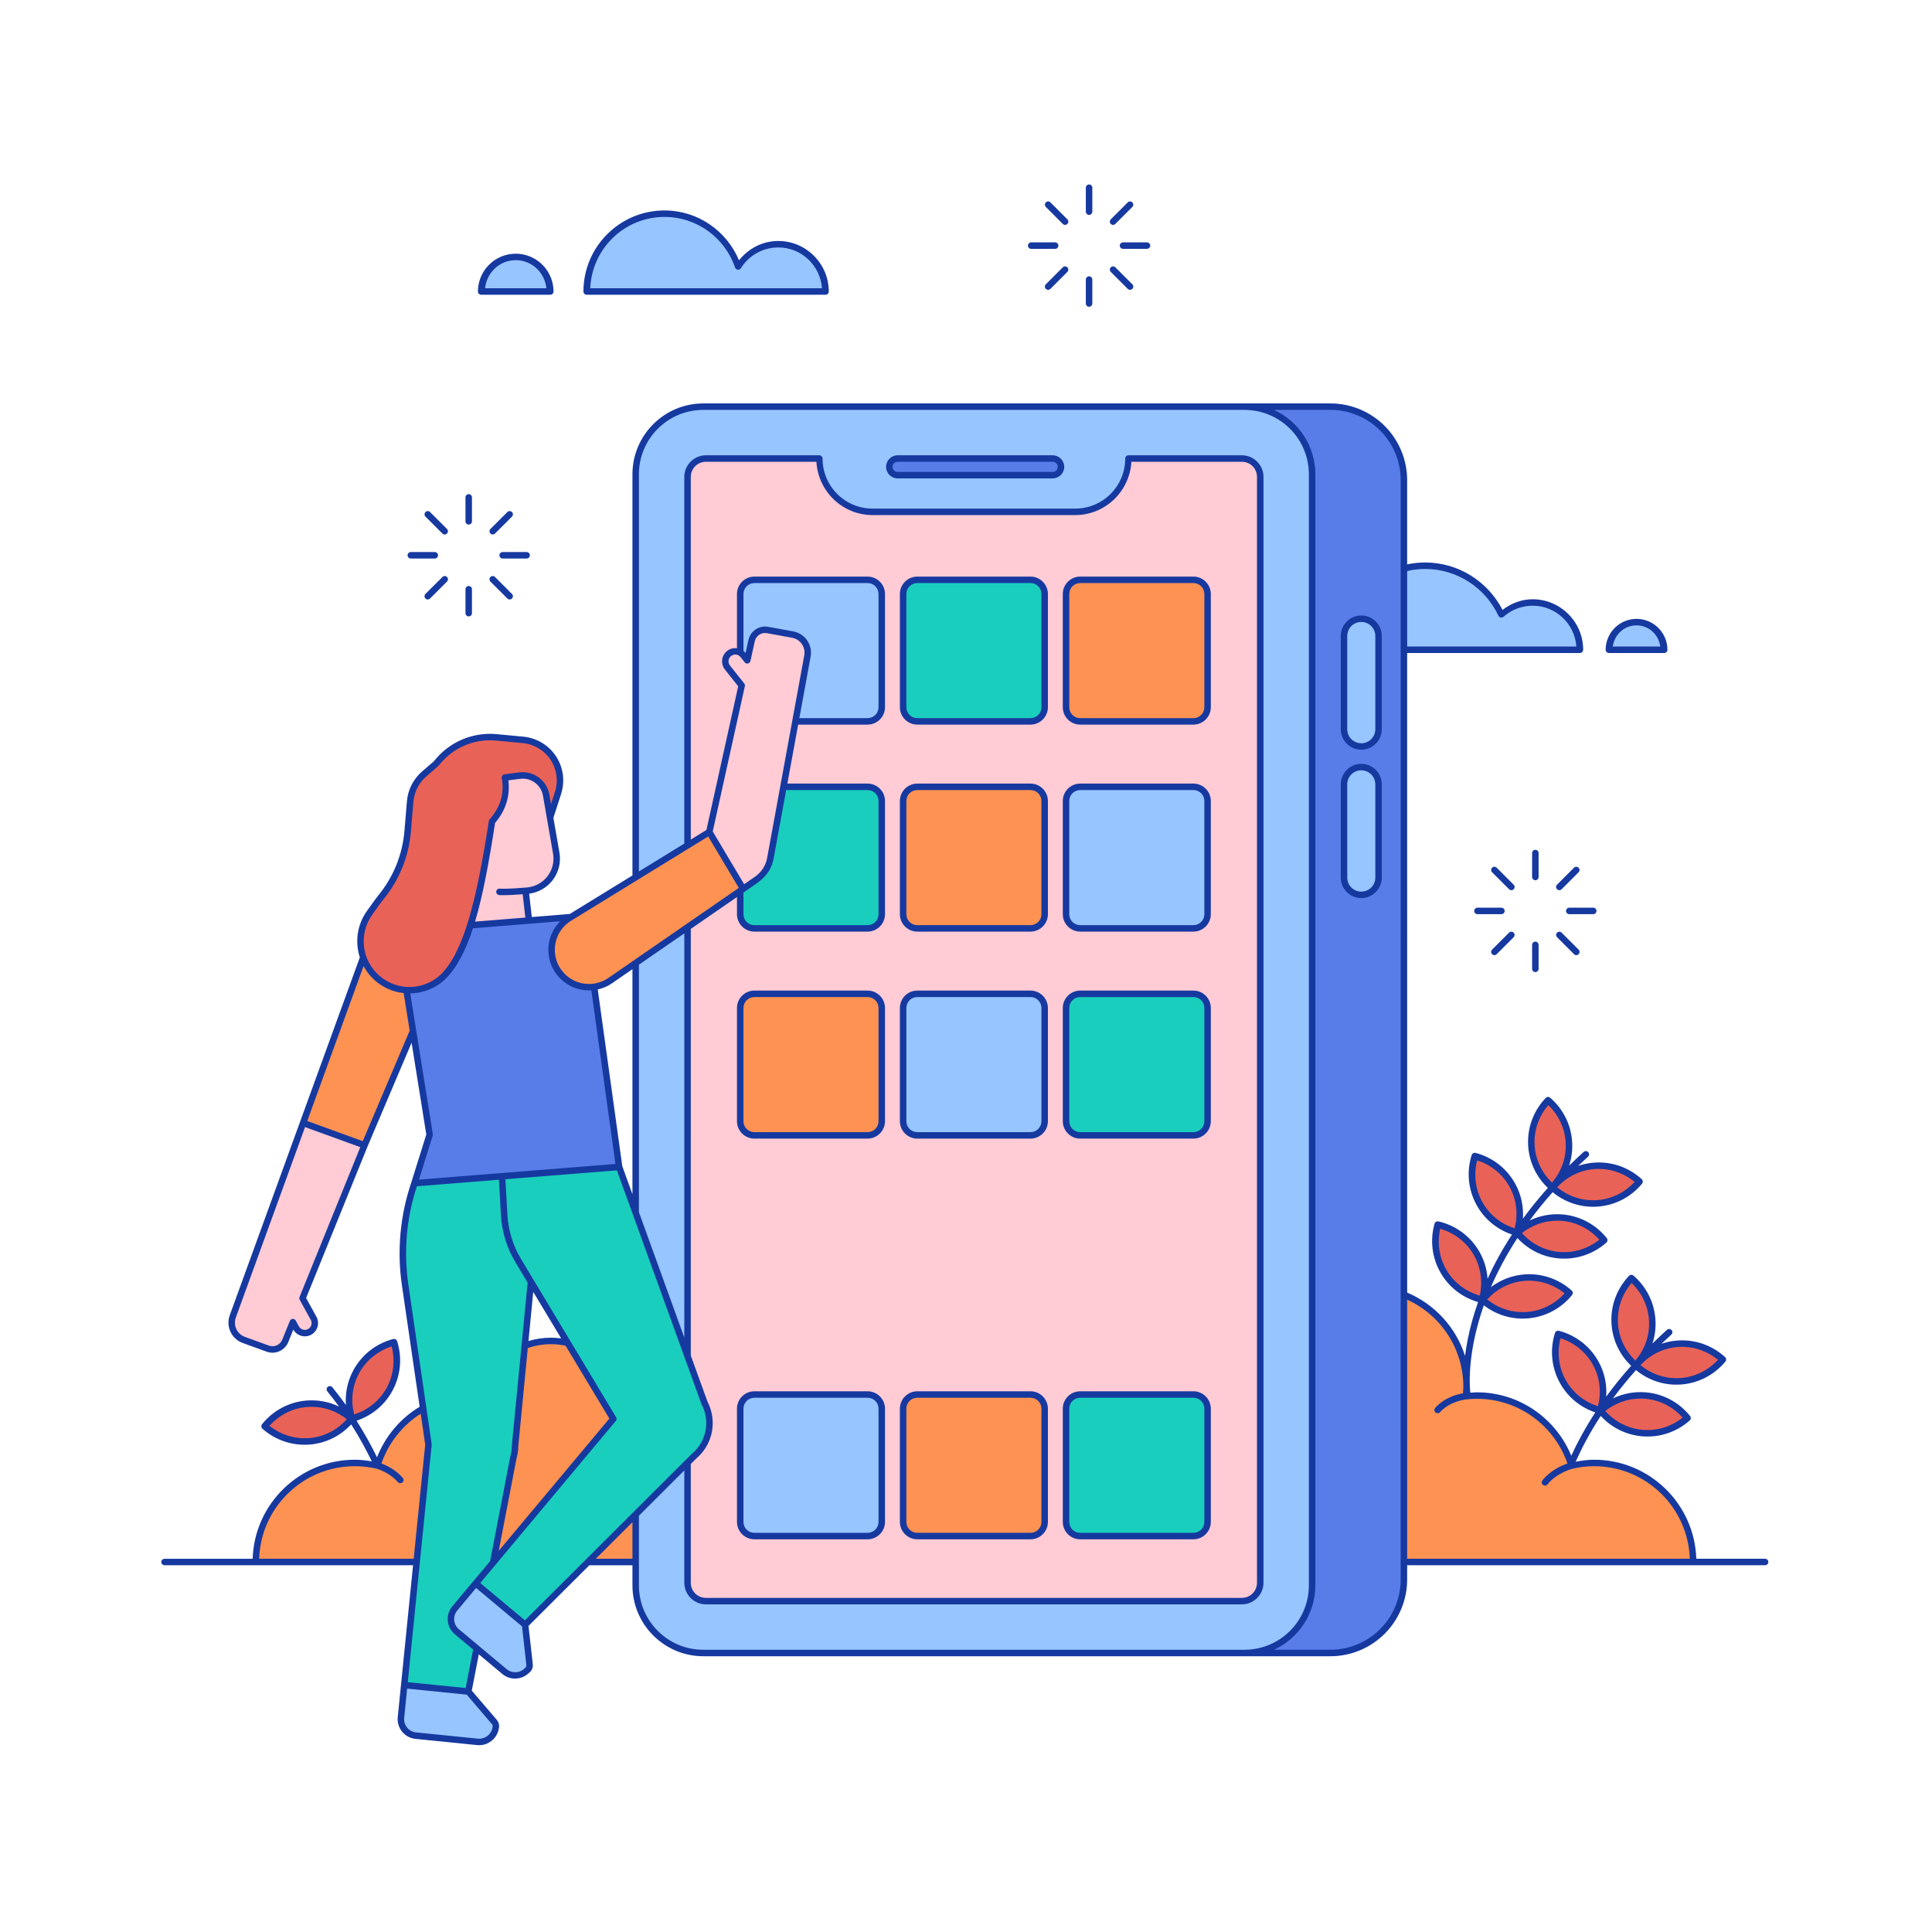 <?xml version="1.0" encoding="utf-8"?>
<!-- Generator: Adobe Illustrator 23.0.4, SVG Export Plug-In . SVG Version: 6.00 Build 0)  -->
<svg version="1.1" id="Layer_1_99_" xmlns="http://www.w3.org/2000/svg" xmlns:xlink="http://www.w3.org/1999/xlink" x="0px"
	 y="0px" viewBox="0 0 595.276 595.276" enable-background="new 0 0 595.276 595.276" xml:space="preserve">
<path id="color_x5F_7" fill-rule="evenodd" clip-rule="evenodd" fill="#E96257" d="M96.342,432.956
	c4.257,0.073,8.191,1.663,11.287,4.257c-2.984,3.521-7.268,5.941-12.227,6.365c-4.961,0.423-9.594-1.233-13.133-4.196
	c2.984-3.522,7.27-5.941,12.229-6.364C95.118,432.965,95.734,432.946,96.342,432.956L96.342,432.956z M505.136,430.423
	c0.608-0.011,1.224,0.01,1.844,0.062c4.959,0.424,9.243,2.845,12.227,6.365c-3.539,2.963-8.172,4.618-13.131,4.195
	c-4.959-0.423-9.245-2.843-12.229-6.364C496.943,432.087,500.878,430.496,505.136,430.423L505.136,430.423z M121.044,414.19
	c1.27,4.438,0.899,9.345-1.504,13.704c-2.403,4.361-6.354,7.294-10.785,8.589c-1.27-4.438-0.899-9.344,1.504-13.703
	C112.661,418.419,116.612,415.486,121.044,414.19z M480.434,411.658c4.431,1.294,8.382,4.228,10.785,8.589
	c2.403,4.36,2.773,9.267,1.502,13.704c-4.43-1.296-8.381-4.23-10.784-8.59C479.534,421.002,479.162,416.096,480.434,411.658z
	 M518.873,414.481c4.257,0.144,8.165,1.801,11.218,4.446c-3.041,3.473-7.368,5.819-12.334,6.161
	c-4.96,0.342-9.558-1.386-13.047-4.401c0.179-0.196,0.36-0.392,0.54-0.587c3.004-3.146,7.099-5.262,11.779-5.585
	C517.65,414.471,518.265,414.46,518.873,414.481L518.873,414.481z M502.688,394.544c3.407,3.115,5.664,7.488,5.901,12.46
	c0.237,4.973-1.592,9.541-4.687,12.966c-3.407-3.115-5.662-7.489-5.9-12.462C497.766,402.567,499.571,398.023,502.688,394.544
	L502.688,394.544z M471.578,394.102c4.258,0.099,8.183,1.715,11.264,4.327c-3.006,3.503-7.306,5.896-12.269,6.289
	c-4.962,0.394-9.586-1.291-13.107-4.277c3.006-3.504,7.306-5.896,12.269-6.289C470.356,394.103,470.97,394.087,471.578,394.102
	L471.578,394.102L471.578,394.102z M443.352,377.943c4.469,1.159,8.509,3.968,11.045,8.252c2.537,4.283,3.058,9.176,1.926,13.651
	c-4.468-1.159-8.509-3.969-11.046-8.252C442.741,387.312,442.219,382.418,443.352,377.943L443.352,377.943z M479.464,375.606
	c0.608-0.01,1.224,0.009,1.844,0.063c4.959,0.424,9.247,2.842,12.231,6.363c-3.539,2.964-8.174,4.62-13.135,4.196
	c-4.96-0.424-9.245-2.842-12.229-6.363C471.27,377.271,475.205,375.679,479.464,375.606L479.464,375.606z M454.761,356.84
	c4.432,1.294,8.383,4.229,10.786,8.59c2.403,4.361,2.775,9.268,1.504,13.705c-4.432-1.294-8.383-4.23-10.786-8.589
	C453.862,366.186,453.492,361.279,454.761,356.84L454.761,356.84z M492.085,370.271c-4.959,0.343-9.557-1.385-13.044-4.399
	c0.287-0.315,0.588-0.629,0.882-0.944c2.969-2.951,6.933-4.92,11.435-5.231c0.621-0.043,1.236-0.053,1.844-0.033l0,0
	c4.256,0.143,8.165,1.8,11.218,4.444c-3.041,3.473-7.366,5.821-12.333,6.163L492.085,370.271L492.085,370.271z M477.018,339.726
	c3.406,3.115,5.662,7.489,5.899,12.462c0.237,4.972-1.593,9.54-4.688,12.964c-3.407-3.114-5.66-7.488-5.899-12.459v-0.002
	C472.093,347.718,473.923,343.151,477.018,339.726L477.018,339.726z M160.039,238.478l-4.527,0.589
	c-0.248,0.032-0.434,0.246-0.434,0.495c0,0.029,0.002,0.058,0.007,0.086c0.81,4.562-0.147,8.91-3.862,13.142
	c-0.07,0.08-0.113,0.18-0.123,0.285c-3.804,24.763-7.744,40.475-14.974,47.571c-5.475,5.141-13.946,5.286-19.593,0.334
	c-5.648-4.953-6.612-13.374-2.228-19.474c1.11-1.544,2.007-2.793,2.513-3.498c0.297-0.412,0.606-0.814,0.929-1.206
	c0,0,0-0.001,0-0.002c4.803-5.854,7.716-13.028,8.353-20.572c0.274-3.241,0.559-6.607,0.784-9.267
	c0.266-3.145,1.751-6.062,4.14-8.125c1.813-1.566,3.578-3.089,3.578-3.089c0.018-0.017,0.035-0.034,0.05-0.053
	c0,0,0.34-0.393,0.878-1.019c3.773-4.378,9.199-6.919,14.902-7.071l0,0c0.815-0.021,1.634,0.005,2.456,0.082
	c2.612,0.247,5.458,0.516,8.244,0.779c3.636,0.343,6.919,2.315,8.927,5.364c2.009,3.05,2.525,6.844,1.406,10.319
	c-1.007,3.124-1.455,4.52-1.832,5.688c-0.293-1.683-0.603-3.466-0.859-4.931c-0.718-4.13-4.574-6.969-8.731-6.428L160.039,238.478
	L160.039,238.478z"/>
<path id="color_x5F_6" fill-rule="evenodd" clip-rule="evenodd" fill="#1ACEBD" d="M154.205,362.958
	c0.028,0.515,0.342,6.146,0.635,11.382c0.286,5.079,1.803,10.009,4.423,14.368l3.817,6.352l-4.865,50.234
	c-0.001,0.016-0.002,0.032-0.002,0.048c0,0.428-0.022,0.859-0.066,1.293c0,0.001,0,0.002,0,0.002
	c-0.079,0.787-0.228,1.547-0.439,2.28c-0.004,0.015-0.007,0.03-0.01,0.045l-6.212,32.252l-5.297,6.332c0,0-3.626,4.334-6.447,7.708
	c-1.979,2.364-1.665,5.9,0.7,7.879c1.645,1.375,3.78,3.161,5.874,4.912l-2.425,12.598l-18.793-1.895l3.76-37.351
	c0.015-0.053,0.021-0.109,0.018-0.164l3.637-36.106c0.004-0.041,0.003-0.083-0.002-0.124l-7.189-49.184
	c-1.511-10.335-0.567-20.88,2.749-30.783L154.205,362.958L154.205,362.958z M190.416,360.072l26.164,72.311
	c0.008,0.022,0.018,0.043,0.029,0.064c2.367,4.472,1.951,10.121-1.496,14.243c-0.507,0.606-1.058,1.155-1.645,1.643
	c-0.011,0.009-0.022,0.019-0.033,0.029l-51.671,51.562l-14.49-12.12l42.084-50.31c0.136-0.163,0.154-0.396,0.045-0.577
	l-29.283-48.724c-2.536-4.221-4.005-8.993-4.282-13.909c-0.294-5.248-0.61-10.913-0.637-11.406L190.416,360.072L190.416,360.072z
	 M367.711,472.779h-34.89c-2.136,0-3.862-1.724-3.862-3.86v-34.89c0-2.136,1.726-3.862,3.862-3.862h34.89
	c2.137,0,3.862,1.726,3.862,3.862v34.89C371.573,471.055,369.848,472.779,367.711,472.779z M367.711,306.708
	c2.137,0,3.862,1.724,3.862,3.86v34.89c0,2.136-1.725,3.861-3.862,3.862h-34.889c-2.136,0-3.861-1.726-3.861-3.862v-34.89
	c0-2.136,1.725-3.86,3.861-3.86H367.711z M241.813,242.93h25.506c2.137,0,3.863,1.724,3.863,3.86v34.89
	c0,2.136-1.726,3.862-3.863,3.862H232.43c-2.137,0-3.86-1.725-3.86-3.862v-6.937l0.684-0.472l4.202-2.898
	c0.054-0.038,0.1-0.087,0.135-0.143c0.001-0.001,0.001-0.001,0.002-0.002c2.142-1.539,3.742-3.853,4.255-6.65L241.813,242.93
	L241.813,242.93L241.813,242.93L241.813,242.93L241.813,242.93z M317.516,221.762h-34.889c-2.137,0-3.863-1.724-3.863-3.86v-34.89
	c0-2.106,1.678-3.813,3.863-3.862h34.889c2.135,0,3.861,1.726,3.861,3.862v34.89C321.377,220.038,319.652,221.762,317.516,221.762
	L317.516,221.762z"/>
<path id="color_x5F_5" fill-rule="evenodd" clip-rule="evenodd" fill="#FFCBD5" d="M232.43,178.151
	c-2.678,0-4.859,2.184-4.859,4.861v17.321c-1.082-0.318-2.295-0.129-3.241,0.622c-1.544,1.225-1.805,3.485-0.579,5.029l4.238,5.344
	l-9.887,44.702l-5.759,3.541V146.937c0-2.828,2.258-5.113,5.164-5.162h34.49c0.271,9.105,7.702,16.425,16.871,16.425h62.407
	c9.169,0,16.601-7.32,16.871-16.425h34.488c2.857,0,5.163,2.304,5.163,5.162v340.724c0,2.858-2.305,5.164-5.163,5.164H217.506
	c-2.857,0-5.164-2.306-5.164-5.164v-36.798l1.797-1.793c0.621-0.519,1.205-1.098,1.741-1.739c3.699-4.424,4.16-10.495,1.63-15.311
	l-5.168-14.283V285.945l15.228-10.512v6.246c0,2.678,2.181,4.861,4.859,4.861h34.889c2.678,0,4.862-2.183,4.862-4.861v-34.89
	c0-2.677-2.184-4.859-4.862-4.859h-25.322c1.322-7.216,1.954-10.661,3.514-19.17h21.808c2.678,0,4.862-2.182,4.862-4.859v-34.89
	c0-2.677-2.184-4.861-4.862-4.861L232.43,178.151L232.43,178.151z M317.516,429.168h-34.889c-2.678,0-4.862,2.184-4.862,4.861v34.89
	c0,2.677,2.184,4.859,4.862,4.859h34.889c2.677,0,4.86-2.181,4.86-4.859v-34.89C322.376,431.352,320.193,429.168,317.516,429.168z
	 M267.319,429.168H232.43c-2.678,0-4.859,2.184-4.859,4.861v34.89c0,2.677,2.181,4.859,4.859,4.859h34.889
	c2.678,0,4.862-2.182,4.862-4.859v-34.89C272.181,431.352,269.997,429.168,267.319,429.168z M367.711,429.168h-34.89
	c-2.677,0-4.861,2.184-4.861,4.861v34.89c0,2.678,2.184,4.859,4.861,4.859h34.89c2.678,0,4.861-2.181,4.861-4.859v-34.89
	C372.572,431.352,370.389,429.168,367.711,429.168z M93.691,346.622l17.97,6.533l-18.905,46.65
	c-0.057,0.139-0.047,0.297,0.025,0.428l3.405,6.182c0.689,1.253,0.235,2.82-1.019,3.509c-1.252,0.69-2.816,0.236-3.506-1.018
	l-0.989-1.795c-0.088-0.159-0.256-0.257-0.436-0.257c-0.203,0-0.387,0.124-0.462,0.312l-2.341,5.776
	c-0.759,1.873-2.855,2.806-4.754,2.114c-2.198-0.799-4.986-1.812-7.391-2.686c-2.686-0.977-4.064-3.932-3.088-6.617
	C77.793,390.363,93.442,347.305,93.691,346.622L93.691,346.622z M317.516,305.709h-34.889c-2.678,0-4.862,2.182-4.862,4.859v34.89
	c0,2.677,2.184,4.861,4.862,4.861h34.889c2.677,0,4.86-2.184,4.86-4.861v-34.89C322.376,307.891,320.193,305.709,317.516,305.709z
	 M267.319,305.709H232.43c-2.678,0-4.859,2.182-4.859,4.859v34.89c0,2.677,2.181,4.861,4.859,4.861h34.889
	c2.678,0,4.862-2.184,4.862-4.861v-34.89C272.181,307.892,269.997,305.709,267.319,305.709z M367.711,305.709h-34.89
	c-2.677,0-4.861,2.181-4.861,4.859v34.89c0,2.677,2.184,4.861,4.861,4.861h34.89c2.678,0,4.861-2.184,4.861-4.861v-34.89
	C372.572,307.891,370.389,305.709,367.711,305.709z M317.516,241.931h-34.889c-2.678,0-4.862,2.182-4.862,4.859v34.89
	c0,2.678,2.184,4.861,4.862,4.861h34.889c2.677,0,4.86-2.183,4.86-4.861v-34.89C322.376,244.113,320.193,241.931,317.516,241.931z
	 M367.711,241.931h-34.89c-2.677,0-4.861,2.182-4.861,4.859v34.89c0,2.678,2.184,4.861,4.861,4.861h34.89
	c2.678,0,4.861-2.183,4.861-4.861v-34.89C372.572,244.113,370.389,241.931,367.711,241.931z M160.849,239.415
	c3.368-0.107,6.35,2.272,6.941,5.661c0.923,5.308,2.188,12.591,3.105,17.862c0.452,2.594-0.203,5.259-1.806,7.345
	c-1.602,2.087-4.005,3.408-6.627,3.642c-6.552,0.585-8.517,0.368-8.517,0.368c-0.021-0.003-0.042-0.004-0.063-0.004
	c-0.275,0-0.499,0.225-0.499,0.499c0,0.257,0.199,0.474,0.454,0.497c0,0,2.011,0.171,7.655-0.287l0.923,8.167l-16.761,1.354
	c2.486-8.085,4.457-18.446,6.416-31.185c3.663-4.233,4.717-8.75,4.036-13.337c0.373-0.049,1.897-0.247,4.063-0.529
	C160.398,239.44,160.625,239.422,160.849,239.415L160.849,239.415L160.849,239.415z M235.672,194.531
	c0.244-0.004,0.49,0.017,0.739,0.063c2.3,0.421,5.218,0.957,7.735,1.418c2.811,0.514,4.662,3.197,4.148,6.008
	c-2.974,16.236-11.43,62.377-11.43,62.377c-0.475,2.601-1.962,4.759-3.977,6.152c-0.014,0.009-0.027,0.018-0.039,0.029l-3.722,2.569
	l-10.05-16.887l9.941-44.947c0.032-0.147-0.004-0.301-0.098-0.417l-4.385-5.53c-0.89-1.121-0.703-2.738,0.417-3.627
	c1.12-0.89,2.74-0.703,3.628,0.417l1.272,1.603c0.095,0.121,0.239,0.191,0.393,0.191c0.233,0,0.436-0.164,0.487-0.392l1.345-6.086
	C232.459,195.744,233.969,194.557,235.672,194.531L235.672,194.531L235.672,194.531z M282.627,178.151
	c-2.678,0-4.862,2.183-4.862,4.861v34.89c0,2.677,2.184,4.859,4.862,4.859h34.889c2.677,0,4.86-2.182,4.86-4.859v-34.89
	c0-2.678-2.183-4.861-4.86-4.861L282.627,178.151L282.627,178.151z M332.821,178.151c-2.677,0-4.861,2.183-4.861,4.861v34.89
	c0,2.677,2.184,4.859,4.861,4.859h34.89c2.678,0,4.861-2.182,4.861-4.859v-34.89c0-2.678-2.183-4.861-4.861-4.861L332.821,178.151
	L332.821,178.151z"/>
<path id="color_x5F_4" fill-rule="evenodd" clip-rule="evenodd" fill="#FD9252" d="M195.363,480.769h-12.991l12.991-12.964
	V480.769z M127.92,480.769H79.336c0.268-16.341,13.599-29.517,30.005-29.517c2.315,0,4.566,0.265,6.732,0.761
	c0.043,0.018,0.088,0.03,0.135,0.035c0.202,0.057,4.1,1.187,6.749,4.276c0.095,0.111,0.234,0.175,0.38,0.175
	c0.275,0,0.499-0.225,0.499-0.499c0-0.119-0.042-0.234-0.12-0.325c-2.452-2.86-5.713-4.093-6.816-4.452
	c2.254-6.933,6.967-12.759,13.107-16.455l0,0l1.508,10.319L127.92,480.769L127.92,480.769z M521.169,480.769h-88.104v-81.094
	c10.748,4.566,18.308,15.206,18.312,27.616l-0.125,2.444c-1.065,0.129-5.528,0.842-8.673,4.376c-0.092,0.094-0.144,0.22-0.144,0.351
	c0,0.275,0.226,0.499,0.499,0.499c0.152,0,0.295-0.069,0.39-0.187c3.232-3.632,8.385-4.098,8.432-4.102
	c0.011,0,0.022-0.001,0.033-0.002c1.072-0.127,2.162-0.188,3.269-0.188c13.316,0,24.597,8.694,28.518,20.708
	c0.004,0.018,0.008,0.037,0.014,0.054c-1.211,0.353-5.134,1.69-7.949,5.168c-0.076,0.091-0.118,0.205-0.118,0.323
	c0,0.274,0.226,0.499,0.499,0.499c0.154,0,0.3-0.072,0.395-0.194c3.072-3.794,7.921-4.977,7.933-4.98
	c0.002-0.001,0.003-0.001,0.004-0.002c0.002,0,0.003,0,0.004,0c2.17-0.535,4.456-0.806,6.807-0.806
	C507.57,451.252,520.901,464.428,521.169,480.769L521.169,480.769z M169.755,413.658L169.755,413.658L169.755,413.658
	L169.755,413.658c1.653,0,3.262,0.181,4.814,0.516l13.794,22.951l-35.555,42.506l5.87-30.48c0.222-0.778,0.381-1.583,0.464-2.415
	c0.046-0.452,0.067-0.901,0.068-1.346l2.944-30.414C164.532,414.129,167.086,413.658,169.755,413.658L169.755,413.658z
	 M317.516,472.779h-34.889c-2.137,0-3.863-1.724-3.863-3.86v-34.89c0-2.136,1.726-3.862,3.863-3.862h34.889
	c2.136,0,3.861,1.726,3.861,3.862v34.89C321.377,471.055,319.652,472.779,317.516,472.779z M111.946,296.393
	c0.89,1.987,2.194,3.819,3.927,5.339c2.583,2.265,5.725,3.525,8.932,3.8l1.937,12.086l-14.696,34.613l-18.016-6.547L111.946,296.393
	z M267.319,349.32H232.43c-2.136,0-3.86-1.726-3.86-3.862v-34.89c0-2.137,1.723-3.86,3.86-3.86h34.889
	c2.137,0,3.863,1.723,3.863,3.86v34.89C271.182,347.594,269.456,349.32,267.319,349.32z M218.375,257.035l9.927,16.679
	l-40.57,28.006c-5.011,3.459-11.874,2.201-15.333-2.81c-3.459-5.011-2.201-11.876,2.81-15.335c0.327-0.225,0.664-0.431,1.007-0.618
	c0.007-0.004,0.014-0.009,0.021-0.013L218.375,257.035L218.375,257.035z M317.516,242.93c2.137,0,3.862,1.724,3.862,3.86v34.89
	c0,2.136-1.725,3.862-3.862,3.862h-34.889c-2.137,0-3.863-1.726-3.863-3.862v-34.89c0-2.136,1.726-3.86,3.863-3.86H317.516z
	 M367.711,221.762h-34.89c-2.136,0-3.862-1.724-3.862-3.86v-34.89c0-2.106,1.678-3.813,3.862-3.862h34.89
	c2.136,0,3.862,1.726,3.862,3.862v34.89C371.573,220.038,369.848,221.762,367.711,221.762L367.711,221.762z"/>
<path id="color_x5F_3" fill-rule="evenodd" clip-rule="evenodd" fill="#587DE8" d="M409.915,508.805h-20.023
	c8.624-2.741,14.884-10.819,14.884-20.342V146.135c0-9.522-6.26-17.6-14.884-20.34h20.023c5.875,0,11.508,2.333,15.663,6.488
	c4.154,4.154,6.488,9.786,6.488,15.661v333.245c-0.009,0.054-0.009,0.108,0,0.162v5.305c0,5.874-2.334,11.508-6.488,15.662
	C421.423,506.472,415.79,508.805,409.915,508.805z M174.018,283.233c-4.924,3.893-6.058,11.007-2.442,16.245
	c2.562,3.711,6.852,5.528,11.052,5.129l7.563,54.485l-61.794,4.918l4.456-14.241c0.022-0.074,0.028-0.152,0.015-0.229l-7.042-43.962
	c3.948,0.08,7.914-1.318,10.989-4.206c0.003-0.003,0.006-0.005,0.008-0.008c3.524-3.456,6.231-8.725,8.508-15.817L174.018,283.233
	L174.018,283.233z M419.431,235.844h-0.002c-3.209,0-5.821,2.611-5.821,5.82v28.726c0,3.209,2.612,5.821,5.821,5.821h0.002
	c3.21,0,5.822-2.612,5.822-5.821v-28.726C425.253,238.455,422.641,235.844,419.431,235.844z M419.431,190.131h-0.002
	c-3.209,0-5.821,2.613-5.821,5.821v28.725c0,3.208,2.612,5.821,5.821,5.821h0.002c3.21,0,5.822-2.613,5.822-5.821v-28.725
	C425.253,192.744,422.641,190.131,419.431,190.131z M324.346,145.9H276.57c-1.145,0-2.061-0.916-2.061-2.061v-0.002
	c0-1.145,0.917-2.061,2.061-2.061h47.776c1.145,0,2.062,0.917,2.062,2.061v0.002C326.408,144.984,325.49,145.9,324.346,145.9z"/>
<path id="color_x5F_2" fill-rule="evenodd" clip-rule="evenodd" fill="#97C5FF" d="M124.996,519.742l19.052,1.919
	c0.193,0.227,6.04,7.062,7.9,9.239c0.262,0.307,0.388,0.707,0.347,1.107c-0.002,0.015-0.003,0.03-0.004,0.045l0.002-0.043
	c-0.259,2.574-2.543,4.442-5.119,4.182c-5.357-0.539-13.695-1.38-19.023-1.918c-2.531-0.255-4.366-2.501-4.111-5.031
	c0.419-4.158,0.904-8.984,0.956-9.5L124.996,519.742L124.996,519.742z M146.634,488.569l14.684,12.281
	c0.032,0.293,1.033,9.239,1.351,12.085c0.045,0.4-0.075,0.801-0.334,1.11c-0.001,0.001-0.001,0.002-0.002,0.002
	c-1.659,1.986-4.599,2.245-6.584,0.585c-4.131-3.455-10.558-8.83-14.665-12.266c-1.952-1.633-2.209-4.523-0.577-6.472
	C143.188,492.687,146.302,488.964,146.634,488.569L146.634,488.569z M217.506,140.777c-3.397,0-6.162,2.764-6.162,6.161v113.248
	l-14.982,9.212V146.135c0-11.231,9.11-20.34,20.343-20.34h166.73c11.232,0,20.342,9.109,20.342,20.34v342.328
	c0,11.232-9.11,20.342-20.342,20.342h-166.73c-11.233,0-20.343-9.109-20.343-20.342v-21.656l14.982-14.948v35.801
	c0,3.398,2.766,6.163,6.162,6.163h165.128c3.397,0,6.161-2.765,6.161-6.163V146.937c0-3.397-2.765-6.161-6.161-6.161h-34.937
	c-0.274,0-0.499,0.226-0.499,0.499c0,8.8-7.123,15.926-15.924,15.926h-62.407c-8.801,0-15.924-7.124-15.924-15.926
	c0-0.274-0.226-0.499-0.499-0.499L217.506,140.777L217.506,140.777z M267.319,472.779H232.43c-2.137,0-3.86-1.724-3.86-3.86v-34.89
	c0-2.136,1.723-3.862,3.86-3.862h34.889c2.137,0,3.863,1.726,3.863,3.862v34.89C271.182,471.055,269.456,472.779,267.319,472.779z
	 M211.344,286.634v128.342l-14.982-41.411v-76.589L211.344,286.634L211.344,286.634z M317.516,306.708
	c2.137,0,3.862,1.724,3.862,3.86v34.89c0,2.136-1.725,3.862-3.862,3.862h-34.889c-2.137,0-3.863-1.726-3.863-3.862v-34.89
	c0-2.136,1.726-3.86,3.863-3.86H317.516z M367.711,242.93c2.185,0.049,3.862,1.754,3.862,3.86v34.89
	c0,2.136-1.725,3.862-3.862,3.862h-34.889c-2.136,0-3.861-1.726-3.861-3.862v-34.89c0-2.136,1.725-3.86,3.861-3.86H367.711z
	 M419.431,275.212h-0.002c-2.669,0-4.822-2.152-4.822-4.822v-28.726c0-2.67,2.153-4.821,4.822-4.821h0.002
	c2.67,0,4.823,2.151,4.823,4.821v28.726C424.254,273.06,422.101,275.212,419.431,275.212z M419.431,229.499h-0.002
	c-2.669,0-4.822-2.153-4.822-4.822v-28.725c0-2.669,2.153-4.822,4.822-4.822h0.002c2.67,0,4.823,2.153,4.823,4.822v28.725
	C424.254,227.346,422.101,229.499,419.431,229.499z M267.319,221.762h-21.626c1.581-8.628,2.651-14.47,3.584-19.562
	c0.612-3.342-1.609-6.559-4.951-7.171c-2.517-0.461-5.434-0.995-7.735-1.416c-2.507-0.458-4.939,1.154-5.489,3.643l-1.12,5.062
	l-0.62-0.782c0-0.001,0-0.001,0-0.002c-0.229-0.289-0.503-0.516-0.792-0.714v-17.806c0-2.137,1.724-3.862,3.86-3.862l0,0h34.889
	c2.137,0,3.863,1.726,3.863,3.862v34.89C271.182,220.038,269.456,221.762,267.319,221.762z M512.156,199.697H496.32
	c0.273-4.164,3.627-7.481,7.917-7.52C508.492,192.177,511.884,195.511,512.156,199.697z M486.247,199.697h-53.181v-24.162
	c1.933-0.471,3.948-0.732,6.028-0.732c10.199,0,18.997,6.024,23.034,14.699c0.082,0.176,0.26,0.288,0.452,0.288
	c0.123,0,0.241-0.045,0.333-0.126c2.481-2.201,5.74-3.535,9.317-3.535C479.827,186.13,485.977,192.165,486.247,199.697
	L486.247,199.697z M324.346,140.777H276.57c-1.684,0-3.06,1.376-3.06,3.06v0.002c0,1.684,1.376,3.059,3.06,3.059h47.776
	c1.684,0,3.061-1.375,3.061-3.059v-0.002C327.407,142.153,326.03,140.777,324.346,140.777z M253.81,89.313h-72.498
	c0.273-12.727,10.634-22.976,23.425-22.976c10.32,0,19.086,6.669,22.225,15.927c0.069,0.201,0.26,0.337,0.472,0.337
	c0.172,0,0.332-0.088,0.423-0.234c2.481-3.976,6.9-6.625,11.936-6.625C247.39,75.742,253.539,81.775,253.81,89.313L253.81,89.313z
	 M168.952,89.313h-20.097c0.273-5.331,4.567-9.601,10.049-9.652C164.331,79.661,168.673,83.945,168.952,89.313z"/>
<path id="color_x5F_1" fill="#1639A0" d="M335.545,56.837c-0.542,0.009-0.983,0.457-0.983,0.999c0,0.006,0,0.011,0,0.016v7.352
	c0,0.005,0,0.01,0,0.015c0,0.547,0.45,0.999,0.999,0.999c0.547,0,0.999-0.451,0.999-0.999c0-0.005,0-0.01,0-0.015v-7.352
	c0-0.005,0-0.01,0-0.016c0-0.547-0.451-0.999-0.999-0.999C335.555,56.837,335.55,56.837,335.545,56.837z M322.945,62.064
	c-0.547,0.001-0.997,0.451-0.997,0.999c0,0.27,0.109,0.527,0.302,0.716l5.2,5.201c0.188,0.196,0.448,0.307,0.72,0.307
	c0.548,0,0.999-0.45,0.999-0.999c0-0.272-0.111-0.532-0.307-0.72l-5.199-5.201C323.475,62.172,323.215,62.063,322.945,62.064
	L322.945,62.064z M348.147,62.064c-0.259,0.008-0.505,0.116-0.686,0.303l-5.201,5.201c-0.197,0.188-0.308,0.448-0.308,0.72
	c0,0.548,0.451,0.999,0.999,0.999c0.272,0,0.532-0.111,0.721-0.307l5.201-5.201c0.193-0.189,0.303-0.446,0.303-0.717
	c0-0.547-0.451-0.999-0.999-0.999C348.167,62.063,348.157,62.064,348.147,62.064L348.147,62.064z M204.737,64.843
	c-13.772,0-24.974,11.2-24.974,24.974c0,0.548,0.451,0.999,0.999,0.999h73.598c0.547,0,0.999-0.451,0.999-0.999
	c0-0.001,0-0.001,0-0.002c-0.003-8.587-6.988-15.567-15.565-15.567c-4.926,0-9.24,2.375-12.091,5.958
	C223.931,71.201,215.093,64.843,204.737,64.843z M204.737,66.841c10.105,0,18.679,6.527,21.752,15.587
	c0.137,0.404,0.518,0.677,0.946,0.677c0.344,0,0.664-0.178,0.846-0.469c2.394-3.834,6.653-6.39,11.514-6.39
	c7.155,0,12.944,5.543,13.466,12.573h-24.55h-46.847C182.396,76.6,192.388,66.841,204.737,66.841L204.737,66.841z M317.735,74.679
	c-0.005,0-0.009,0-0.014,0c-0.548,0-0.999,0.45-0.999,0.999c0,0.547,0.45,0.999,0.999,0.999c0.005,0,0.009,0,0.014,0h7.354
	c0.005,0,0.01,0,0.014,0c0.548,0,1-0.451,1-0.999c0-0.548-0.451-0.999-1-0.999c-0.004,0-0.009,0-0.014,0H317.735z M346.032,74.679
	c-0.005,0-0.009,0-0.014,0c-0.548,0-0.999,0.45-0.999,0.999c0,0.547,0.45,0.999,0.999,0.999c0.005,0,0.009,0,0.014,0h7.354
	c0.005,0,0.01,0,0.014,0c0.548,0,1-0.451,1-0.999c0-0.548-0.451-0.999-1-0.999c-0.004,0-0.009,0-0.014,0H346.032z M158.905,78.167
	c-6.418,0-11.649,5.231-11.649,11.65c0.001,0.548,0.451,0.999,0.999,0.999h21.299c0.547,0,0.999-0.451,0.999-0.999
	c0-0.001,0-0.001,0-0.002C170.546,83.391,165.319,78.167,158.905,78.167z M158.905,80.164c4.979,0,8.922,3.804,9.448,8.653h-18.897
	C149.976,83.975,153.923,80.164,158.905,80.164z M342.956,82.072c-0.001,0-0.001,0-0.002,0c-0.547,0-0.999,0.45-0.999,0.999
	c0,0.271,0.11,0.529,0.305,0.718l5.201,5.201c0.188,0.196,0.448,0.307,0.72,0.307c0.548,0,0.999-0.45,0.999-0.999
	c0-0.272-0.111-0.532-0.307-0.72l-5.201-5.201C343.484,82.183,343.226,82.073,342.956,82.072L342.956,82.072z M328.136,82.074
	c-0.26,0.008-0.505,0.116-0.686,0.303l-5.2,5.201c-0.196,0.188-0.307,0.448-0.307,0.72c0,0.548,0.45,0.999,0.999,0.999
	c0.272,0,0.532-0.111,0.721-0.307l5.199-5.201c0.193-0.188,0.303-0.446,0.303-0.716c0-0.548-0.451-0.999-0.999-0.999
	C328.156,82.074,328.146,82.074,328.136,82.074L328.136,82.074z M335.545,85.136c-0.542,0.009-0.983,0.457-0.983,0.999
	c0,0.006,0,0.011,0,0.016v7.352c0,0.005,0,0.01,0,0.015c0,0.547,0.45,0.999,0.999,0.999c0.547,0,0.999-0.451,0.999-0.999
	c0-0.005,0-0.01,0-0.015v-7.352c0-0.005,0-0.01,0-0.016c0-0.547-0.451-0.999-0.999-0.999
	C335.555,85.136,335.55,85.136,335.545,85.136z M216.705,124.3c-12.044,0-21.841,9.796-21.841,21.839v123.598l-19.309,11.87
	l-11.702,0.945l-0.814-7.192c2.864-0.376,5.472-1.861,7.237-4.161c1.858-2.419,2.619-5.506,2.095-8.512
	c-0.549-3.156-1.21-6.952-1.861-10.694c0.064-0.201,1.072-3.325,2.378-7.38c1.257-3.906,0.676-8.176-1.582-11.605
	c-2.258-3.428-5.951-5.645-10.037-6.03c-2.786-0.263-5.632-0.531-8.244-0.778c-7.058-0.664-14.006,2.13-18.633,7.501
	c0,0,0,0.001,0,0.002c-0.505,0.586-0.785,0.909-0.824,0.954c-0.046,0.04-1.738,1.505-3.527,3.05
	c-2.685,2.319-4.356,5.599-4.654,9.134c-0.225,2.66-0.508,6.023-0.782,9.264c-0.611,7.242-3.409,14.13-8.02,19.75
	c-0.343,0.418-0.672,0.847-0.987,1.285c-0.506,0.705-1.401,1.952-2.511,3.496c-3.08,4.286-3.748,9.624-2.221,14.346l-18.416,50.665
	c0,0-16.023,44.086-21.661,59.601c-1.252,3.446,0.538,7.284,3.985,8.537c2.405,0.874,5.194,1.888,7.391,2.687
	c2.644,0.961,5.598-0.356,6.655-2.961l1.556-3.841c1.093,1.934,3.564,2.646,5.513,1.572c1.964-1.081,2.686-3.578,1.605-5.541
	l-3.174-5.767l18.923-46.691l13.576-31.973l4.53,28.283l-4.606,14.722c0,0.001,0,0.003,0,0.004
	c-3.469,10.21-4.466,21.094-2.906,31.764l5.466,37.404c-5.948,3.561-10.579,9.045-13.139,15.575
	c-1.742-3.592-3.821-7.384-6.308-11.281c4.52-1.5,8.517-4.624,10.993-9.116c2.697-4.892,3.081-10.453,1.512-15.395
	c-0.136-0.426-0.542-0.713-0.99-0.696c-0.073,0.002-0.146,0.012-0.216,0.031c-5.019,1.311-9.514,4.605-12.21,9.497
	c-1.893,3.434-2.624,7.194-2.362,10.841c-1.299-1.81-2.676-3.631-4.171-5.454c-0.189-0.239-0.477-0.379-0.782-0.379h-0.001
	c-0.547,0-0.999,0.451-0.999,0.999c0,0.237,0.084,0.465,0.237,0.646c1.277,1.558,2.455,3.111,3.586,4.66
	c-3.041-1.452-6.49-2.151-10.084-1.844c-5.566,0.475-10.404,3.246-13.641,7.298c-0.331,0.413-0.279,1.02,0.117,1.371
	c3.878,3.443,9.115,5.351,14.681,4.876c5.048-0.431,9.481-2.762,12.681-6.21c2.515,3.946,4.603,7.784,6.345,11.41
	c-1.698-0.306-3.429-0.515-5.214-0.515c-17.048,0-30.959,13.594-31.49,30.516H50.719c-0.005,0-0.009,0-0.014,0
	c-0.548,0-0.999,0.45-0.999,0.999c0,0.547,0.45,0.999,0.999,0.999c0.005,0,0.009,0,0.014,0h76.548l-3.71,36.826
	c0,0-0.567,5.622-1.009,9.997c-0.336,3.336,2.116,6.336,5.452,6.672c5.329,0.537,13.666,1.378,19.024,1.918
	c3.293,0.332,6.238-2.027,6.703-5.273v-0.002c0.007-0.05,0.019-0.098,0.025-0.149c0.001-0.003,0.001-0.003,0.002-0.006
	c0.004-0.033,0.026-0.06,0.03-0.093c0-0.003,0-0.006,0-0.008c0-0.008-0.009-0.014-0.008-0.022v-0.002
	c0.071-0.796-0.17-1.592-0.691-2.2c-1.818-2.126-7.274-8.504-7.719-9.024l2.157-11.197c2.612,2.184,5.218,4.365,7.264,6.077
	c2.5,2.091,6.162,1.797,8.383-0.526c0.019-0.01,0.038-0.019,0.057-0.03c0.001,0,0.002-0.001,0.004-0.002
	c0.002-0.002,0.005-0.004,0.008-0.006c0,0,0.008-0.005,0.01-0.006c0.039-0.024,0.077-0.052,0.113-0.082
	c0.001-0.001,0.002-0.002,0.004-0.004s0.013-0.01,0.013-0.01c0.001,0,0.045-0.043,0.045-0.043c0.022-0.021,0.042-0.043,0.061-0.066
	c0.52-0.622,0.765-1.431,0.675-2.237c-0.312-2.781-1.245-11.125-1.321-11.805l18.739-18.697h13.287v6.195
	c0,12.043,9.797,21.84,21.84,21.84h193.21c6.271,0,12.287-2.492,16.723-6.928c4.435-4.435,6.927-10.45,6.927-16.722v-4.387h110.268
	c0.005,0,0.01,0,0.015,0c0.547,0,0.999-0.451,0.999-0.999c0-0.548-0.451-0.999-0.999-0.999c-0.005,0-0.01,0-0.015,0h-21.179
	c-0.53-16.921-14.44-30.516-31.489-30.516c-1.949,0-3.832,0.257-5.675,0.624c1.976-4.454,4.501-9.19,7.72-14.118
	c3.203,3.486,7.662,5.844,12.741,6.277c5.566,0.476,10.802-1.433,14.679-4.877c0.396-0.351,0.447-0.958,0.117-1.371
	c-3.237-4.051-8.073-6.821-13.639-7.297c-3.616-0.309-7.085,0.401-10.14,1.871c2.12-2.867,4.473-5.779,7.102-8.727
	c3.732,3.075,8.595,4.805,13.792,4.448c5.573-0.385,10.455-3.076,13.758-7.073c0.337-0.408,0.295-1.015-0.094-1.371
	c-3.82-3.508-9.026-5.503-14.599-5.119c-1.746,0.12-3.425,0.467-5.008,1.01c0.982-0.936,1.989-1.872,3.028-2.811
	c0.216-0.19,0.34-0.463,0.34-0.751c0-0.54-0.437-0.988-0.978-0.999c-0.26-0.005-0.51,0.091-0.7,0.267
	c-1.56,1.409-3.036,2.813-4.47,4.216c0.722-2.203,1.063-4.571,0.946-7.02c-0.266-5.58-2.854-10.517-6.781-13.905
	c-0.178-0.154-0.405-0.239-0.639-0.242c-0.277-0.003-0.542,0.108-0.734,0.308c-3.586,3.745-5.691,8.907-5.424,14.486
	c0.249,5.231,2.553,9.878,6.071,13.232c-2.862,3.209-5.407,6.381-7.683,9.498c0.251-3.63-0.48-7.37-2.364-10.786
	c-2.697-4.893-7.192-8.185-12.209-9.496c-0.097-0.025-0.197-0.037-0.297-0.033c-0.419,0.018-0.783,0.298-0.909,0.697
	c-1.571,4.942-1.188,10.502,1.509,15.395c2.46,4.463,6.424,7.577,10.909,9.088c-3.023,4.63-5.461,9.106-7.403,13.344
	c-4.721-11.45-15.942-19.533-29.072-19.533c-0.683,0-1.356,0.058-2.03,0.111c-0.181-1.533-0.905-9.549,2.552-21.854
	c0.456-1.623,0.992-3.318,1.606-5.068c3.717,2.869,8.466,4.436,13.507,4.036c5.569-0.441,10.422-3.182,13.684-7.213
	c0.333-0.411,0.285-1.019-0.109-1.371c-3.857-3.467-9.081-5.408-14.65-4.967c-3.862,0.307-7.365,1.737-10.248,3.919
	c2.036-4.746,4.704-9.831,8.168-15.135c3.203,3.486,7.659,5.844,12.738,6.277c5.567,0.476,10.803-1.433,14.681-4.876
	c0.395-0.352,0.446-0.957,0.117-1.369c-3.237-4.052-8.075-6.823-13.641-7.298c-3.613-0.31-7.079,0.401-10.133,1.869
	c2.12-2.865,4.47-5.778,7.099-8.725c3.731,3.075,8.592,4.804,13.787,4.446c5.574-0.384,10.455-3.074,13.759-7.071
	c0.338-0.408,0.296-1.016-0.094-1.373c-3.82-3.507-9.026-5.502-14.599-5.117c-1.735,0.119-3.403,0.462-4.976,0.999
	c0.977-0.932,1.961-1.865,2.996-2.8c0.216-0.19,0.34-0.463,0.34-0.751c0-0.54-0.437-0.988-0.978-0.999
	c-0.26-0.005-0.51,0.091-0.7,0.268c-1.561,1.409-3.038,2.816-4.472,4.219c0.722-2.204,1.065-4.573,0.948-7.024
	c-0.266-5.581-2.853-10.517-6.779-13.905c-0.179-0.154-0.406-0.24-0.641-0.242c-0.277-0.004-0.542,0.107-0.734,0.307
	c-3.586,3.745-5.691,8.907-5.424,14.487c0.25,5.231,2.554,9.878,6.075,13.233c-2.861,3.208-5.41,6.379-7.685,9.495
	c0.25-3.63-0.481-7.369-2.364-10.785c-0.001,0-0.001,0-0.002,0c-2.697-4.893-7.192-8.186-12.209-9.496
	c-0.097-0.025-0.197-0.036-0.297-0.031c-0.419,0.017-0.782,0.296-0.91,0.694c-1.569,4.942-1.185,10.502,1.512,15.395
	c0,0.001,0,0.001,0,0.002c2.461,4.465,6.425,7.579,10.913,9.088c-3.092,4.737-5.56,9.303-7.524,13.626
	c-0.212-2.93-1.062-5.858-2.657-8.552v-0.002c-2.847-4.807-7.444-7.96-12.499-9.116c-0.065-0.015-0.131-0.023-0.197-0.024
	c-0.454-0.011-0.861,0.289-0.986,0.726c-1.417,4.989-0.862,10.533,1.985,15.34c2.644,4.464,6.802,7.479,11.429,8.815
	c-0.68,1.913-1.264,3.759-1.762,5.528c-1.162,4.138-1.851,7.853-2.256,11.056c-2.803-8.812-9.387-15.938-17.836-19.498V201.199
	h53.232c0.548-0.001,0.999-0.451,0.999-0.999c0-8.581-6.987-15.565-15.567-15.565c-3.514,0-6.667,1.307-9.274,3.281
	c-4.47-8.657-13.464-14.607-23.862-14.607c-1.896,0-3.742,0.207-5.528,0.581v-25.943c0-6.271-2.492-12.285-6.927-16.72
	c-4.436-4.435-10.451-6.928-16.723-6.928h-26.479L216.705,124.3L216.705,124.3z M216.705,126.297h166.73
	c10.962,0,19.843,8.88,19.843,19.842v342.328c0,10.962-8.881,19.843-19.843,19.843h-166.73c-10.963,0-19.844-8.881-19.844-19.843
	V467.02l13.983-13.954v34.599c0,3.667,2.995,6.662,6.662,6.662h165.128c3.667,0,6.661-2.995,6.661-6.662V146.94
	c0-3.667-2.994-6.66-6.661-6.66h-34.937c-0.548,0-0.999,0.451-0.999,0.999c0,8.532-6.895,15.427-15.424,15.427h-62.407
	c-8.531,0-15.424-6.896-15.424-15.427c0-0.547-0.451-0.999-0.999-0.999h-34.939c-3.667,0-6.662,2.993-6.662,6.66v112.971
	l-13.983,8.597V146.139C196.862,135.178,205.743,126.297,216.705,126.297L216.705,126.297z M392.544,126.297h17.372
	c5.742,0,11.248,2.281,15.309,6.342c4.061,4.061,6.342,9.565,6.342,15.307v333.16c-0.018,0.107-0.018,0.216,0,0.324v5.228
	c0,5.742-2.281,11.249-6.342,15.309c-4.061,4.061-9.567,6.342-15.309,6.342h-17.372c7.507-3.459,12.732-11.05,12.732-19.843V146.139
	C405.276,137.346,400.05,129.756,392.544,126.297L392.544,126.297z M276.57,140.28c-1.954,0-3.56,1.606-3.56,3.561v0.002
	c0,1.954,1.606,3.558,3.56,3.558h47.776c1.955,0,3.561-1.604,3.561-3.558v-0.002c0-1.955-1.606-3.561-3.561-3.561H276.57
	L276.57,140.28z M217.506,142.278h34.041c0.529,9.138,8.052,16.426,17.321,16.426h62.407c9.268,0,16.792-7.287,17.32-16.426h34.04
	c2.587,0,4.663,2.075,4.663,4.662v340.725c0,2.588-2.076,4.664-4.663,4.664H217.506c-2.587,0-4.664-2.076-4.664-4.664v-36.592
	l1.651-1.646c0.63-0.531,1.224-1.12,1.769-1.772c3.819-4.566,4.308-10.833,1.713-15.817l-5.133-14.186V286.209l14.23-9.822v5.297
	c0,2.947,2.411,5.36,5.358,5.36h34.889c2.948,0,5.361-2.413,5.361-5.36v-34.89c0-2.947-2.413-5.358-5.361-5.358h-24.723
	c1.271-6.941,1.849-10.088,3.33-18.172h21.393c2.948,0,5.361-2.411,5.361-5.358v-34.89c0-2.947-2.413-5.36-5.361-5.36H232.43
	c-2.948,0-5.358,2.413-5.358,5.36v16.717c-1.055-0.137-2.159,0.126-3.051,0.835c-1.756,1.392-2.055,3.975-0.661,5.731l4.09,5.158
	l-9.788,44.264l-4.819,2.963V146.94C212.842,144.353,214.92,142.278,217.506,142.278L217.506,142.278z M276.57,142.278h47.776
	c0.875,0,1.563,0.688,1.563,1.563v0.002c0,0.874-0.688,1.56-1.563,1.56H276.57c-0.874,0-1.562-0.686-1.562-1.56v-0.002
	C275.008,142.966,275.696,142.278,276.57,142.278L276.57,142.278z M144.402,152.249c-0.547,0.008-0.991,0.465-0.983,1.012v7.355
	c0,0.004,0,0.009,0,0.014c0,0.547,0.45,0.999,0.999,0.999c0.547,0,0.999-0.451,0.999-0.999c0-0.005,0-0.01,0-0.014v-7.355
	c0-0.004,0-0.009,0-0.013c0-0.548-0.451-0.999-0.999-0.999C144.412,152.249,144.407,152.249,144.402,152.249z M131.803,157.474
	c-0.548,0-0.999,0.451-0.999,0.999c0,0.27,0.109,0.528,0.303,0.716l5.201,5.201c0.187,0.187,0.441,0.293,0.706,0.293
	c0.547,0,0.999-0.451,0.999-1c0-0.266-0.106-0.519-0.293-0.707l-5.201-5.199C132.33,157.583,132.072,157.474,131.803,157.474z
	 M157.004,157.474c-0.259,0.008-0.505,0.117-0.686,0.303l-5.201,5.199c-0.188,0.188-0.294,0.441-0.294,0.707c0,0.548,0.451,1,1,1
	c0.265,0,0.518-0.106,0.706-0.293l5.201-5.201c0.193-0.188,0.303-0.446,0.303-0.716c0-0.548-0.451-0.999-0.999-0.999
	C157.024,157.474,157.014,157.474,157.004,157.474z M126.592,170.09c-0.005,0-0.009,0-0.014,0c-0.548,0-0.999,0.45-0.999,0.999
	s0.45,0.999,0.999,0.999c0.005,0,0.009,0,0.014,0h7.352c0.005,0,0.01,0,0.014,0c0.548,0,1-0.45,1-0.999s-0.451-0.999-1-0.999
	c-0.004,0-0.009,0-0.014,0H126.592z M154.89,170.09c-0.005,0-0.009,0-0.014,0c-0.548,0-0.999,0.45-0.999,0.999
	s0.45,0.999,0.999,0.999c0.005,0,0.009,0,0.014,0h7.354c0.005,0,0.01,0,0.014,0c0.548,0,1-0.45,1-0.999s-0.451-0.999-1-0.999
	c-0.004,0-0.009,0-0.014,0H154.89z M439.093,175.307c10.002,0,18.624,5.906,22.582,14.409c0.164,0.352,0.518,0.577,0.906,0.577
	c0.244,0,0.48-0.089,0.663-0.251c2.393-2.124,5.533-3.41,8.985-3.41c7.157,0,12.95,5.545,13.47,12.569h-52.134v-23.265
	C435.343,175.533,437.19,175.307,439.093,175.307L439.093,175.307z M136.993,177.485c-0.26,0.008-0.505,0.117-0.686,0.303
	l-5.201,5.199c-0.197,0.189-0.308,0.448-0.308,0.72c0,0.548,0.451,1,0.999,1c0.272,0,0.532-0.111,0.721-0.308l5.201-5.199
	c0.193-0.188,0.303-0.446,0.303-0.716c0-0.548-0.451-0.999-0.999-0.999C137.013,177.485,137.003,177.485,136.993,177.485z
	 M151.813,177.485c-0.548,0-0.999,0.451-0.999,0.999c0,0.27,0.109,0.528,0.303,0.716l5.201,5.199
	c0.188,0.197,0.448,0.308,0.72,0.308c0.548,0,0.999-0.451,0.999-1c0-0.272-0.111-0.531-0.307-0.72l-5.201-5.199
	C152.342,177.595,152.083,177.485,151.813,177.485L151.813,177.485z M282.627,177.655c-2.948,0-5.361,2.413-5.361,5.36v34.89
	c0,2.947,2.414,5.358,5.361,5.358h34.889c2.947,0,5.358-2.411,5.358-5.358v-34.89c0-2.947-2.411-5.36-5.358-5.36L282.627,177.655
	L282.627,177.655z M332.821,177.655c-2.947,0-5.36,2.413-5.36,5.36v34.89c0,2.947,2.413,5.358,5.36,5.358h34.89
	c2.947,0,5.36-2.411,5.36-5.358v-34.89c0-2.947-2.413-5.36-5.36-5.36L332.821,177.655L332.821,177.655z M232.43,179.652h34.889
	c1.867,0,3.364,1.497,3.364,3.363v34.89c0,1.867-1.497,3.361-3.364,3.361h-21.026c1.526-8.331,2.571-14.033,3.476-18.971
	c0,0,0-0.001,0-0.002c0.66-3.607-1.746-7.091-5.352-7.753c-2.517-0.461-5.434-0.995-7.735-1.416
	c-2.767-0.505-5.46,1.281-6.068,4.027l-0.895,4.046c-0.195-0.24-0.415-0.445-0.649-0.628v-17.554
	C229.069,181.149,230.564,179.652,232.43,179.652L232.43,179.652L232.43,179.652z M282.627,179.652h34.889
	c1.866,0,3.361,1.497,3.361,3.363v34.89c0,1.867-1.495,3.361-3.361,3.361h-34.889c-1.867,0-3.364-1.494-3.364-3.361v-34.89
	C279.263,181.15,280.76,179.652,282.627,179.652L282.627,179.652z M332.821,179.652h34.89c1.867,0,3.363,1.497,3.363,3.363v34.89
	c0,1.867-1.496,3.361-3.363,3.361h-34.89c-1.866,0-3.363-1.494-3.363-3.361v-34.89C329.458,181.15,330.955,179.652,332.821,179.652
	L332.821,179.652z M144.402,180.548c-0.547,0.008-0.991,0.465-0.983,1.012v7.355c0,0.004,0,0.009,0,0.014
	c0,0.547,0.45,0.999,0.999,0.999c0.547,0,0.999-0.451,0.999-0.999c0-0.005,0-0.01,0-0.014v-7.355c0-0.004,0-0.009,0-0.013
	c0-0.548-0.451-0.999-0.999-0.999C144.412,180.548,144.407,180.548,144.402,180.548z M419.429,189.634
	c-3.479,0-6.32,2.843-6.32,6.321v28.724c0,3.479,2.842,6.32,6.32,6.32h0.002c3.48,0,6.32-2.842,6.32-6.32v-28.724
	c0-3.479-2.841-6.321-6.32-6.321H419.429z M504.238,190.682c-5.239,0-9.512,4.273-9.517,9.518c0,0.547,0.451,0.998,0.999,0.999
	h17.038c0.547-0.001,0.999-0.451,0.999-0.999C513.756,194.957,509.48,190.682,504.238,190.682L504.238,190.682z M419.429,191.632
	h0.002c2.4,0,4.323,1.925,4.323,4.324v28.724c0,2.399-1.923,4.323-4.323,4.323h-0.002c-2.399,0-4.323-1.924-4.323-4.323v-28.724
	C415.106,193.557,417.03,191.632,419.429,191.632z M504.238,192.68c3.806,0,6.813,2.857,7.32,6.522h-14.639
	C497.429,195.534,500.434,192.68,504.238,192.68L504.238,192.68z M235.68,195.035c0.211-0.003,0.425,0.015,0.641,0.054
	c2.3,0.421,5.219,0.957,7.735,1.418c2.546,0.466,4.212,2.881,3.745,5.427c-2.974,16.236-11.427,62.377-11.427,62.377
	c-0.451,2.468-1.859,4.509-3.77,5.829c-0.018,0.012-0.035,0.024-0.051,0.037l-3.272,2.257l-9.675-16.256l9.898-44.754
	c0.065-0.294-0.006-0.601-0.193-0.837l-4.386-5.53c-0.001,0-0.001,0-0.002,0c-0.721-0.909-0.571-2.205,0.338-2.926
	c0.909-0.721,2.205-0.571,2.926,0.338l1.273,1.603c0.19,0.239,0.478,0.379,0.783,0.379c0.466,0,0.873-0.327,0.975-0.782l1.345-6.087
	C232.897,196.08,234.2,195.055,235.68,195.035L235.68,195.035z M150.442,228.108c0.795-0.021,1.595,0.004,2.397,0.08
	c2.612,0.247,5.458,0.515,8.244,0.778c3.485,0.329,6.631,2.219,8.557,5.143c1.926,2.923,2.421,6.56,1.347,9.892
	c-0.665,2.066-0.768,2.385-1.212,3.761c-0.167-0.963-0.359-2.065-0.51-2.938c-0.764-4.389-4.872-7.413-9.29-6.837
	c-2.415,0.315-4.527,0.588-4.527,0.588c-0.495,0.065-0.87,0.491-0.87,0.991c0,0.059,0.005,0.117,0.015,0.174
	c0.788,4.44-0.116,8.59-3.745,12.726c-0.134,0.153-0.219,0.344-0.242,0.546c-3.8,24.734-7.794,40.372-14.826,47.278
	c-5.291,4.964-13.462,5.105-18.918,0.321c-5.458-4.786-6.388-12.914-2.151-18.809c1.11-1.544,2.006-2.791,2.512-3.496
	c0.291-0.405,0.592-0.799,0.907-1.183c0.001,0,0.002,0,0.002,0c4.868-5.932,7.819-13.202,8.465-20.848
	c0.274-3.241,0.559-6.606,0.784-9.266c0.255-3.015,1.678-5.812,3.968-7.79c1.813-1.566,3.578-3.092,3.578-3.092
	c0.037-0.032,0.071-0.066,0.103-0.103c0,0,0.34-0.393,0.878-1.019C139.588,230.734,144.879,228.255,150.442,228.108L150.442,228.108
	L150.442,228.108z M419.429,235.349c-3.479,0-6.32,2.84-6.32,6.318v28.727c0,3.479,2.842,6.32,6.32,6.32h0.002
	c3.48,0,6.32-2.842,6.32-6.32v-28.727c0-3.479-2.841-6.318-6.32-6.318L419.429,235.349L419.429,235.349z M419.429,237.346h0.002
	c2.4,0,4.323,1.921,4.323,4.321v28.727c0,2.4-1.923,4.323-4.323,4.323h-0.002c-2.399,0-4.323-1.923-4.323-4.323v-28.727
	C415.106,239.267,417.03,237.346,419.429,237.346L419.429,237.346z M160.864,239.915c3.125-0.1,5.885,2.103,6.432,5.25
	c0.923,5.308,2.19,12.592,3.107,17.863c0.427,2.456-0.193,4.978-1.711,6.955c-1.517,1.977-3.792,3.227-6.275,3.449
	c-6.531,0.582-8.42,0.367-8.42,0.367c-0.035-0.004-0.071-0.006-0.107-0.006c-0.548,0-1,0.451-1,1c0,0.508,0.388,0.94,0.893,0.994
	c0,0,1.992,0.155,7.266-0.252l0.811,7.179l-15.488,1.25c2.383-7.988,4.274-18.106,6.168-30.409c3.535-4.141,4.633-8.622,4.095-13.12
	c0.629-0.082,1.68-0.219,3.6-0.468C160.446,239.938,160.657,239.922,160.864,239.915L160.864,239.915L160.864,239.915z
	 M282.627,241.435c-2.947,0-5.361,2.411-5.361,5.358v34.89c0,2.947,2.414,5.36,5.361,5.36h34.889c2.947,0,5.358-2.413,5.358-5.36
	v-34.89c0-2.947-2.411-5.358-5.358-5.358H282.627z M332.821,241.435c-2.947,0-5.36,2.411-5.36,5.358v34.89
	c0,2.947,2.413,5.36,5.36,5.36h34.89c2.947,0,5.36-2.413,5.36-5.36v-34.89c0-2.947-2.413-5.358-5.36-5.358H332.821z M242.23,243.433
	h25.088c1.867,0,3.364,1.494,3.364,3.361v34.89c0,1.866-1.497,3.363-3.364,3.363H232.43c-1.867,0-3.361-1.497-3.361-3.363v-6.674
	l0.467-0.324l4.202-2.901c0.106-0.073,0.197-0.166,0.268-0.273c2.171-1.612,3.808-3.976,4.333-6.842
	C238.339,264.67,240.82,251.129,242.23,243.433L242.23,243.433z M282.627,243.433h34.889c1.866,0,3.361,1.494,3.361,3.361v34.89
	c0,1.866-1.495,3.363-3.361,3.363h-34.889c-1.867,0-3.364-1.497-3.364-3.363v-34.89C279.263,244.927,280.76,243.433,282.627,243.433
	z M332.821,243.433h34.89c1.867,0,3.363,1.494,3.363,3.361v34.89c0,1.866-1.496,3.363-3.363,3.363h-34.89
	c-1.866,0-3.363-1.497-3.363-3.363v-34.89C329.458,244.927,330.955,243.433,332.821,243.433z M218.206,257.732l9.43,15.84
	l-40.185,27.742c-4.789,3.305-11.335,2.104-14.641-2.685c-3.305-4.788-2.104-11.332,2.685-14.638
	c0.312-0.215,0.633-0.413,0.96-0.591c0.015-0.008,0.03-0.018,0.045-0.027L218.206,257.732z M473.048,261.835
	c-0.547,0.008-0.991,0.464-0.983,1.012v7.354c0,0.005-0.001,0.01-0.001,0.015c0,0.547,0.451,0.999,1,0.999
	c0.547,0,0.999-0.451,0.999-0.999c0-0.005,0-0.01,0-0.015v-7.354c0-0.004,0-0.009,0-0.014c0-0.547-0.451-0.999-0.999-0.999
	C473.058,261.834,473.053,261.834,473.048,261.835z M460.448,267.058c-0.547,0.001-0.997,0.451-0.997,0.999
	c0,0.27,0.109,0.528,0.302,0.716l5.199,5.201c0.189,0.196,0.449,0.307,0.721,0.307c0.548,0,0.999-0.45,0.999-0.999
	c0-0.272-0.111-0.532-0.307-0.72l-5.2-5.201C460.977,267.167,460.718,267.057,460.448,267.058z M485.649,267.058
	c-0.26,0.008-0.505,0.116-0.686,0.303l-5.199,5.201c-0.197,0.188-0.308,0.448-0.308,0.72c0,0.548,0.451,0.999,0.999,0.999
	c0.272,0,0.532-0.111,0.721-0.307l5.199-5.201c0.193-0.188,0.303-0.446,0.303-0.716c0-0.548-0.451-0.999-0.999-0.999
	C485.669,267.058,485.659,267.058,485.649,267.058L485.649,267.058z M455.237,279.674c-0.005,0-0.01,0-0.014,0
	c-0.548,0-0.999,0.45-0.999,0.999c0,0.547,0.45,0.999,0.999,0.999c0.004,0,0.009,0,0.014,0h7.354c0.005,0,0.01,0,0.014,0
	c0.548,0,0.999-0.451,0.999-0.999c0-0.548-0.45-0.999-0.999-0.999c-0.004,0-0.009,0-0.014,0H455.237z M483.537,279.674
	c-0.005,0-0.01,0-0.014,0c-0.548,0-0.999,0.45-0.999,0.999c0,0.547,0.45,0.999,0.999,0.999c0.004,0,0.009,0,0.014,0h7.352
	c0.005,0,0.01,0,0.014,0c0.548,0,0.999-0.451,0.999-0.999c0-0.548-0.45-0.999-0.999-0.999c-0.004,0-0.009,0-0.014,0H483.537z
	 M172.571,283.854c-4.145,4.193-4.874,10.887-1.406,15.911c2.569,3.721,6.813,5.604,11.032,5.366l7.426,53.507l-60.529,4.819
	l4.235-13.537c0.046-0.147,0.057-0.303,0.033-0.454l-6.949-43.371c3.875-0.064,7.727-1.52,10.743-4.354
	c0.005-0.006,0.011-0.011,0.016-0.016c3.563-3.494,6.281-8.721,8.552-15.704L172.571,283.854L172.571,283.854z M465.639,287.069
	c-0.26,0.008-0.505,0.117-0.687,0.303l-5.199,5.201c-0.196,0.188-0.307,0.448-0.307,0.72c0,0.548,0.45,0.999,0.999,0.999
	c0.272,0,0.532-0.111,0.72-0.307l5.2-5.201c0.193-0.188,0.303-0.446,0.303-0.716c0-0.548-0.451-0.999-1-0.999
	C465.659,287.069,465.649,287.069,465.639,287.069L465.639,287.069z M480.459,287.069c-0.547,0.001-0.997,0.451-0.997,0.999
	c0,0.27,0.109,0.528,0.303,0.716l5.199,5.201c0.188,0.196,0.448,0.307,0.72,0.307c0.548,0,0.999-0.45,0.999-0.999
	c0-0.272-0.111-0.532-0.307-0.72l-5.199-5.201C480.988,287.178,480.728,287.069,480.459,287.069L480.459,287.069z M210.845,287.588
	v124.544l-13.983-38.646V297.24L210.845,287.588z M473.048,290.132c-0.547,0.008-0.991,0.464-0.983,1.012v7.354
	c0,0.005-0.001,0.01-0.001,0.015c0,0.547,0.451,0.999,1,0.999c0.547,0,0.999-0.451,0.999-0.999c0-0.005,0-0.01,0-0.015v-7.354
	c0-0.004,0-0.009,0-0.013c0-0.548-0.451-1-0.999-1C473.058,290.131,473.053,290.131,473.048,290.132z M112.016,297.669
	c0.885,1.639,2.056,3.151,3.529,4.443c2.56,2.244,5.654,3.522,8.827,3.872l1.856,11.572l-14.457,34.048l-17.098-6.212
	C94.672,345.391,112.016,297.669,112.016,297.669z M194.864,298.62v69.345l-3.13-8.653l-7.558-54.444
	c1.537-0.338,3.035-0.965,4.407-1.912L194.864,298.62z M232.43,305.213c-2.947,0-5.358,2.411-5.358,5.358v34.89
	c0,2.947,2.41,5.361,5.358,5.361h34.889c2.948,0,5.361-2.413,5.361-5.361v-34.89c0-2.947-2.413-5.358-5.361-5.358H232.43z
	 M282.627,305.213c-2.947,0-5.361,2.411-5.361,5.358v34.89c0,2.947,2.413,5.361,5.361,5.361h34.889c2.947,0,5.358-2.413,5.358-5.361
	v-34.89c0-2.947-2.411-5.358-5.358-5.358H282.627z M332.821,305.213c-2.947,0-5.36,2.411-5.36,5.358v34.89
	c0,2.947,2.413,5.361,5.36,5.361h34.89c2.947,0,5.36-2.413,5.36-5.361v-34.89c0-2.947-2.413-5.358-5.36-5.358H332.821z
	 M232.43,307.21h34.889c1.867,0,3.364,1.494,3.364,3.361v34.89c0,1.867-1.497,3.363-3.364,3.363H232.43
	c-1.867,0-3.361-1.496-3.361-3.363v-34.89C229.069,308.705,230.564,307.21,232.43,307.21z M282.627,307.21h34.889
	c1.866,0,3.361,1.495,3.361,3.361v34.89c0,1.867-1.495,3.363-3.361,3.363h-34.889c-1.867,0-3.364-1.496-3.364-3.363v-34.89
	C279.263,308.705,280.76,307.21,282.627,307.21z M332.821,307.21h34.89c1.867,0,3.363,1.495,3.363,3.361v34.89
	c0,1.867-1.496,3.363-3.363,3.363h-34.89c-1.866,0-3.363-1.496-3.363-3.363v-34.89C329.458,308.706,330.955,307.21,332.821,307.21z
	 M477.053,340.489c3.09,3.002,5.143,7.081,5.364,11.726c0.221,4.643-1.433,8.899-4.224,12.182c-3.09-3.003-5.142-7.083-5.365-11.726
	C472.608,348.027,474.262,343.772,477.053,340.489z M93.989,347.268l17.017,6.184l-18.714,46.171
	c-0.113,0.278-0.094,0.593,0.051,0.856l3.404,6.183c0.559,1.017,0.198,2.269-0.819,2.829c-1.016,0.559-2.269,0.198-2.829-0.819
	l-0.987-1.795c-0.176-0.319-0.511-0.517-0.876-0.517c-0.406,0-0.772,0.248-0.925,0.623l-2.341,5.778c-0.001,0-0.001,0-0.002,0
	c-0.66,1.629-2.466,2.432-4.118,1.832c-2.198-0.799-4.986-1.813-7.391-2.687c-2.432-0.884-3.674-3.544-2.79-5.975
	C78.219,390.661,93.499,348.616,93.989,347.268L93.989,347.268z M455.128,357.51c4.097,1.334,7.738,4.093,9.982,8.164
	c2.243,4.072,2.633,8.621,1.574,12.797c-4.098-1.334-7.738-4.093-9.982-8.164h0.002C454.46,366.236,454.07,361.687,455.128,357.51
	L455.128,357.51z M493.115,360.166c3.973,0.122,7.622,1.618,10.545,3.999c-2.936,3.153-6.971,5.291-11.609,5.61
	c-4.636,0.32-8.927-1.242-12.268-3.962c0.012-0.013,0.023-0.026,0.035-0.039c2.934-3.133,6.955-5.258,11.574-5.575
	C491.973,360.159,492.547,360.148,493.115,360.166L493.115,360.166L493.115,360.166z M190.077,360.606l26.033,71.951
	c0.016,0.044,0.035,0.086,0.057,0.127c2.274,4.296,1.88,9.724-1.436,13.688c-0.487,0.583-1.018,1.109-1.582,1.578
	c-0.023,0.019-0.045,0.04-0.066,0.061l-51.349,51.239l-13.754-11.506l41.76-49.927c0.272-0.326,0.308-0.791,0.089-1.156
	l-29.282-48.724c-2.494-4.15-3.938-8.844-4.21-13.678v-0.002c-0.282-5.023-0.559-9.995-0.61-10.917L190.077,360.606L190.077,360.606
	z M153.733,363.5c0.054,0.959,0.331,5.869,0.61,10.871c0.29,5.159,1.832,10.169,4.493,14.598l3.732,6.208l-4.85,50.072
	c-0.003,0.032-0.004,0.064-0.004,0.096c0,0.411-0.02,0.825-0.062,1.242c0,0.001,0,0.001,0,0.002
	c-0.076,0.756-0.221,1.487-0.423,2.192c-0.009,0.029-0.016,0.059-0.022,0.088l-6.187,32.127l-5.187,6.199
	c-0.01,0.01-0.019,0.021-0.028,0.031v0.002c-0.001,0.001-3.626,4.335-6.447,7.708c-2.151,2.572-1.808,6.429,0.765,8.582
	c1.582,1.323,3.643,3.046,5.649,4.725l-2.286,11.859l-17.841-1.799l3.702-36.762c0.03-0.108,0.042-0.221,0.035-0.334l3.629-36.026
	c0.008-0.082,0.006-0.165-0.006-0.246l-7.189-49.184c-1.483-10.151-0.579-20.501,2.628-30.239L153.733,363.5z M479.544,376.11
	c0.567-0.008,1.142,0.01,1.721,0.06c4.631,0.396,8.63,2.601,11.515,5.802c-3.386,2.665-7.701,4.159-12.333,3.762
	c-4.631-0.396-8.63-2.6-11.515-5.801C471.894,377.6,475.569,376.165,479.544,376.11L479.544,376.11L479.544,376.11z
	 M443.739,378.601c4.137,1.208,7.859,3.851,10.228,7.851c2.37,4,2.899,8.537,1.969,12.745c-4.136-1.208-7.858-3.852-10.228-7.852
	v-0.002C443.34,387.343,442.809,382.807,443.739,378.601L443.739,378.601z M471.497,394.602c3.975,0.082,7.641,1.54,10.589,3.89
	c-2.904,3.183-6.917,5.363-11.551,5.731c-4.634,0.368-8.941-1.153-12.311-3.839c2.904-3.184,6.919-5.363,11.553-5.731
	C470.356,394.607,470.929,394.59,471.497,394.602L471.497,394.602L471.497,394.602z M502.723,395.304
	c3.091,3.003,5.145,7.082,5.366,11.727c0.222,4.644-1.432,8.9-4.224,12.184c-3.09-3.003-5.143-7.083-5.364-11.728
	C498.28,402.844,499.932,398.587,502.723,395.304L502.723,395.304z M164.296,398.051l8.607,14.325
	c-1.032-0.135-2.08-0.213-3.148-0.213c-2.407,0-4.728,0.37-6.926,1.027L164.296,398.051z M433.565,400.443
	c10.194,4.646,17.303,14.907,17.311,26.842l-0.102,2.015c-1.709,0.283-5.697,1.255-8.57,4.484c-0.163,0.183-0.253,0.42-0.253,0.664
	c0,0.548,0.45,0.999,0.999,0.999c0.285,0,0.557-0.122,0.746-0.335c3.082-3.464,8.1-3.937,8.111-3.939
	c0.013-0.001,0.026-0.002,0.039-0.004c0.014-0.002,0.028-0.002,0.041-0.004c0.008,0,0.016-0.001,0.024-0.002
	c1.03-0.119,2.079-0.177,3.146-0.177c12.941,0,23.913,8.348,27.894,19.939c-1.713,0.582-5.18,2.064-7.7,5.177
	c-0.145,0.178-0.223,0.401-0.223,0.629c0,0.548,0.45,1,0.999,1c0.302,0,0.587-0.137,0.777-0.371
	c2.928-3.618,7.587-4.792,7.645-4.807c0.009-0.001,0.018-0.003,0.027-0.006c2.129-0.524,4.376-0.792,6.688-0.792
	c15.967,0,28.964,12.68,29.491,28.518h-87.091L433.565,400.443L433.565,400.443z M480.8,412.326
	c4.097,1.334,7.738,4.092,9.982,8.164c2.244,4.071,2.632,8.622,1.572,12.799c-4.097-1.335-7.736-4.093-9.98-8.164
	C480.13,421.054,479.74,416.503,480.8,412.326z M169.755,414.16c1.544,0,3.048,0.167,4.503,0.466l13.495,22.455l-34.089,40.753
	l5.506-28.586c0.224-0.792,0.386-1.613,0.47-2.46l-0.002,0.002c0.046-0.453,0.065-0.903,0.068-1.349l0.002-0.022l2.912-30.064
	C164.86,414.592,167.255,414.16,169.755,414.16L169.755,414.16L169.755,414.16z M120.677,414.858
	c1.06,4.178,0.67,8.728-1.574,12.799c-2.244,4.072-5.885,6.83-9.982,8.164c-1.06-4.177-0.67-8.727,1.574-12.799
	C112.939,418.951,116.579,416.194,120.677,414.858z M518.785,414.983c3.975,0.123,7.625,1.617,10.549,3.999
	c-2.936,3.154-6.973,5.292-11.611,5.611c-4.638,0.319-8.928-1.246-12.27-3.966c2.937-3.153,6.972-5.291,11.609-5.61
	C517.642,414.977,518.217,414.966,518.785,414.983z M232.43,428.673c-2.947,0-5.358,2.413-5.358,5.36v34.889
	c0,2.947,2.411,5.359,5.358,5.359h34.889c2.948,0,5.361-2.412,5.361-5.359v-34.889c0-2.947-2.413-5.36-5.361-5.36H232.43z
	 M282.627,428.673c-2.947,0-5.361,2.413-5.361,5.36v34.889c0,2.947,2.414,5.359,5.361,5.359h34.889c2.947,0,5.358-2.411,5.358-5.359
	v-34.889c0-2.948-2.411-5.36-5.358-5.36H282.627z M332.821,428.673c-2.947,0-5.36,2.412-5.36,5.36v34.889
	c0,2.948,2.413,5.359,5.36,5.359h34.89c2.947,0,5.36-2.411,5.36-5.359v-34.889c0-2.948-2.413-5.36-5.36-5.36H332.821z
	 M232.43,430.67h34.889c1.867,0,3.364,1.496,3.364,3.363v34.889c0,1.867-1.497,3.362-3.364,3.362H232.43
	c-1.867,0-3.361-1.495-3.361-3.362v-34.889C229.069,432.166,230.564,430.67,232.43,430.67z M282.627,430.67h34.889
	c1.866,0,3.361,1.496,3.361,3.363v34.889c0,1.867-1.495,3.362-3.361,3.362h-34.889c-1.867,0-3.364-1.495-3.364-3.362v-34.889
	C279.263,432.166,280.761,430.67,282.627,430.67z M332.821,430.67h34.89c1.867,0,3.363,1.496,3.363,3.363v34.889
	c0,1.867-1.496,3.362-3.363,3.362h-34.89c-1.866,0-3.363-1.495-3.363-3.362v-34.889C329.458,432.166,330.955,430.67,332.821,430.67z
	 M505.216,430.925c0.568-0.008,1.142,0.011,1.721,0.061c4.631,0.397,8.631,2.6,11.515,5.801c-3.386,2.666-7.701,4.16-12.333,3.763
	c-4.631-0.396-8.633-2.598-11.517-5.8C497.564,432.418,501.239,430.983,505.216,430.925L505.216,430.925L505.216,430.925z
	 M96.262,433.459c3.975,0.057,7.649,1.491,10.612,3.824c-2.884,3.201-6.884,5.404-11.515,5.801
	c-4.634,0.396-8.949-1.099-12.335-3.764c2.884-3.202,6.886-5.404,11.517-5.8C95.12,433.47,95.694,433.451,96.262,433.459
	L96.262,433.459z M129.619,435.589l1.391,9.514l-3.543,35.17h-47.62c0.527-15.839,13.525-28.518,29.492-28.518
	c2.254,0,4.444,0.257,6.552,0.735c0.084,0.035,0.172,0.058,0.262,0.069c0.404,0.12,3.972,1.236,6.423,4.094
	c0.19,0.227,0.47,0.358,0.766,0.358c0.548,0,0.999-0.45,0.999-0.999c0-0.243-0.088-0.477-0.249-0.66
	c-2.198-2.563-5.077-3.877-6.566-4.432C119.717,444.546,124.027,439.152,129.619,435.589L129.619,435.589L129.619,435.589z
	 M194.864,469.012v11.262H183.58L194.864,469.012z M146.697,489.278l14.149,11.836c0.064,0.575,1.016,9.082,1.328,11.88
	c0.03,0.265-0.05,0.531-0.221,0.736c0,0-0.001,0.001-0.002,0.002c-1.486,1.778-4.104,2.009-5.881,0.522
	c-4.131-3.455-10.559-8.83-14.666-12.266c-1.745-1.46-1.972-4.025-0.513-5.769C143.432,493.181,146.086,490.008,146.697,489.278
	L146.697,489.278L146.697,489.278z M125.445,520.291l18.353,1.85c0.375,0.438,5.939,6.945,7.77,9.086c0,0.001,0,0.002,0,0.002
	c0.173,0.203,0.257,0.466,0.23,0.73c-0.003,0.03-0.005,0.061-0.006,0.091l0.004-0.087c-0.232,2.305-2.265,3.966-4.572,3.733
	c-5.357-0.539-13.695-1.378-19.024-1.916c-2.261-0.228-3.891-2.223-3.664-4.485C124.933,525.355,125.35,521.236,125.445,520.291
	L125.445,520.291L125.445,520.291z"/>
</svg>
